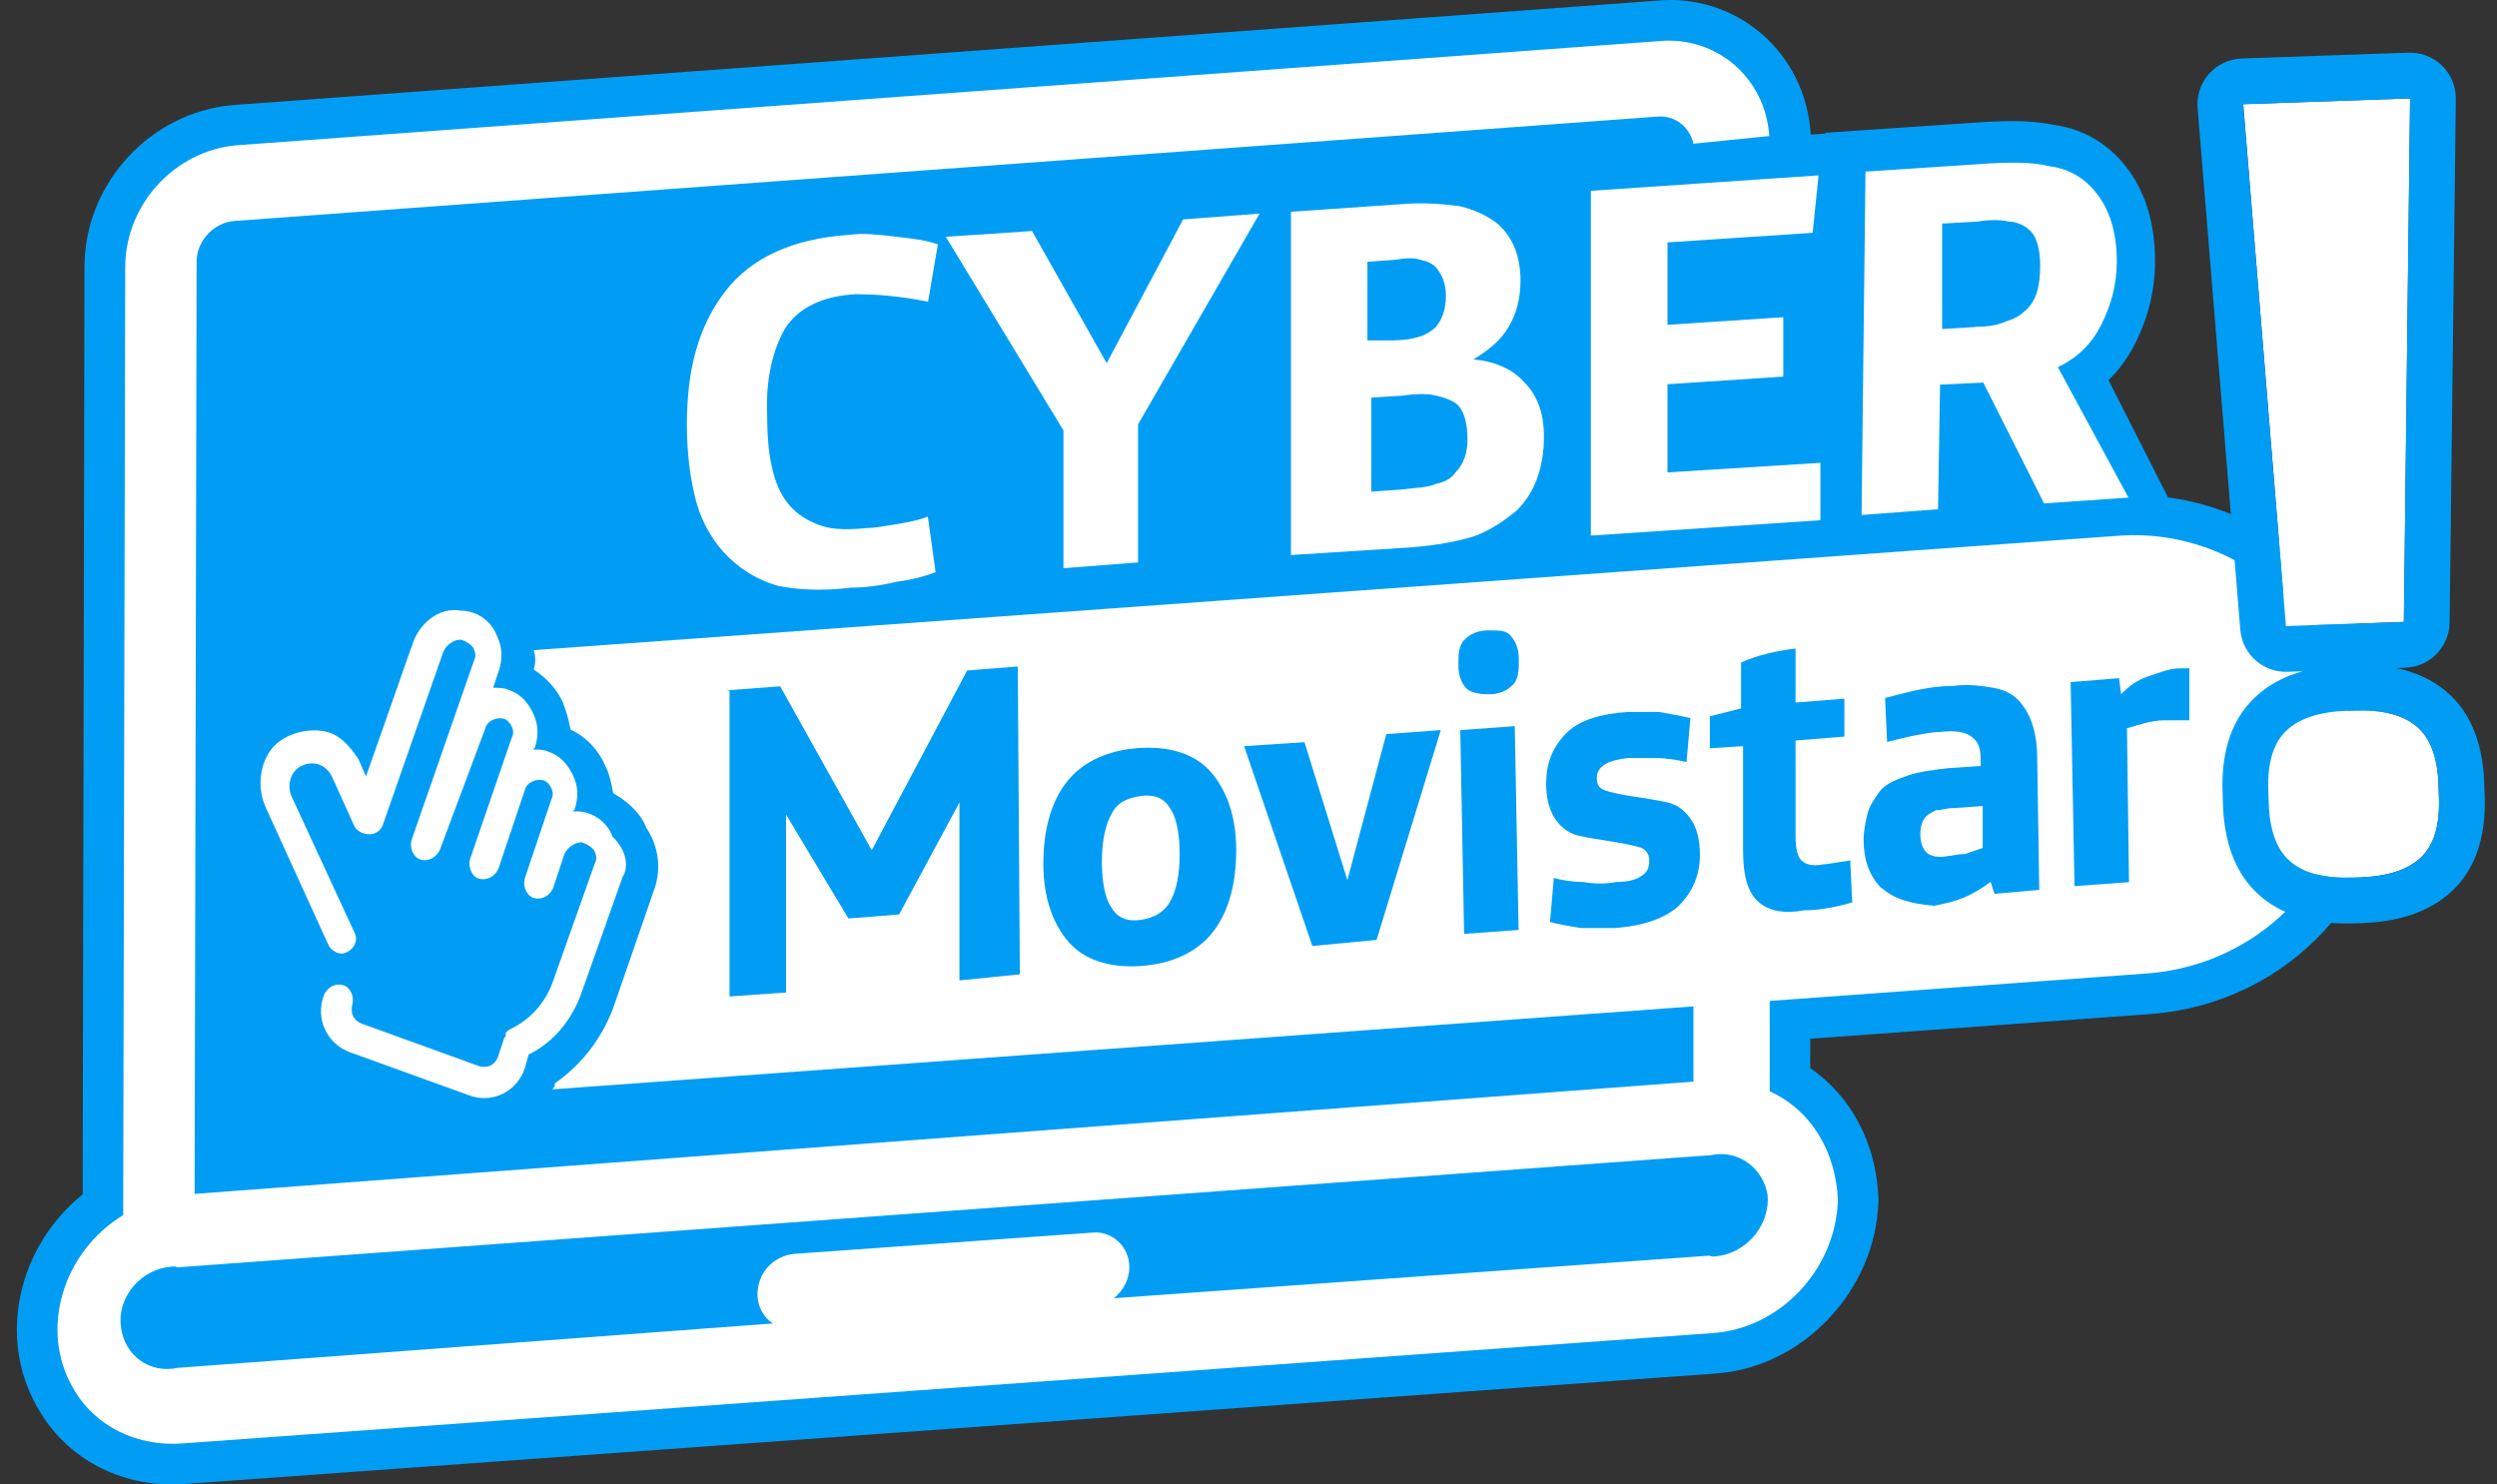 <svg width="74" height="44" viewBox="0 0 74 44" fill="none" xmlns="http://www.w3.org/2000/svg">
<rect x="0" y="0" width="74" height="44" fill="#333333" stroke="none"/>
<path d="M68.382 16.664C67.224 15.611 65.773 14.946 64.25 14.743L62.487 11.266C62.805 10.961 63.063 10.602 63.279 10.177C63.668 9.399 63.866 8.585 63.866 7.747C63.866 6.431 63.476 5.371 62.709 4.605C62.205 4.109 61.569 3.792 60.862 3.702C60.316 3.582 59.615 3.558 58.607 3.63L54.098 3.935V3.959L53.66 3.989V3.947C53.576 2.774 53.054 1.721 52.179 0.979C51.316 0.249 50.206 -0.092 49.085 0.021L6.882 3.115C4.429 3.343 2.504 5.455 2.504 7.915L2.45 35.401C0.537 36.944 -0.08 39.638 1.101 41.702C1.899 43.144 3.41 44 5.101 44C5.239 44 5.382 44 5.52 43.982L50.788 40.715C53.402 40.565 55.591 38.267 55.669 35.598V35.556V35.514C55.603 33.881 54.859 32.492 53.648 31.66V30.787L63.8 30.051C67.848 29.709 70.9 26.412 70.9 22.379C70.9 20.206 69.983 18.13 68.382 16.67V16.664Z" fill="#019DF4"/>
<path d="M62.657 15.889L15.816 19.27C15.877 19.443 15.877 19.671 15.816 19.844C16.164 20.071 16.506 20.418 16.68 20.819C16.794 21.106 16.854 21.334 16.908 21.621C17.369 21.848 17.717 22.195 17.945 22.71C18.059 22.937 18.119 23.224 18.173 23.511C18.575 23.739 18.982 24.086 19.156 24.54C19.504 25.055 19.618 25.743 19.384 26.377L18.173 29.877C17.825 30.792 17.25 31.54 16.44 32.114V32.174C16.44 32.234 16.38 32.234 16.38 32.288L50.186 29.829V32.06L5.767 35.387L5.827 7.753C5.827 7.125 6.349 6.605 6.924 6.551L49.088 3.458C49.61 3.398 50.072 3.745 50.186 4.259L52.434 4.032C52.32 2.315 50.875 1.053 49.148 1.22L6.996 4.307C5.15 4.481 3.711 6.084 3.711 7.921L3.651 36.015C1.864 37.104 1.168 39.395 2.152 41.118C2.787 42.267 4.052 42.895 5.437 42.781L50.719 39.515C52.74 39.401 54.413 37.624 54.467 35.56C54.407 34.184 53.717 32.922 52.446 32.348V29.667L63.695 28.848C67.1 28.561 69.697 25.755 69.697 22.369C69.697 18.528 66.411 15.549 62.657 15.889ZM51.007 37.217C50.893 37.217 50.779 37.277 50.659 37.217L33.007 38.48C33.295 38.252 33.469 37.905 33.469 37.564C33.469 36.936 32.947 36.476 32.371 36.535L23.545 37.164C22.91 37.223 22.448 37.738 22.448 38.366C22.448 38.707 22.622 39.054 22.91 39.227L5.258 40.544C4.448 40.717 3.699 40.197 3.585 39.341C3.471 38.539 4.046 37.738 4.91 37.564C5.024 37.564 5.138 37.505 5.258 37.564L50.713 34.238C51.523 34.065 52.272 34.639 52.386 35.441C52.446 36.242 51.865 37.044 51.001 37.217H51.007Z" fill="white"/>
<path d="M66.48 3.089L71.424 2.916L71.24 18.434L67.746 18.556L66.48 3.089ZM69.722 26.012C68.909 26.041 68.299 25.886 67.891 25.548C67.483 25.21 67.265 24.635 67.237 23.822L67.223 23.426C67.194 22.613 67.372 22.024 67.755 21.659C68.138 21.293 68.737 21.096 69.55 21.068L69.78 21.06C70.593 21.031 71.204 21.186 71.612 21.524C72.019 21.862 72.238 22.437 72.266 23.25L72.28 23.646C72.308 24.459 72.131 25.048 71.748 25.413C71.364 25.779 70.766 25.976 69.953 26.004L69.722 26.012Z" fill="white"/>
<path fill-rule="evenodd" clip-rule="evenodd" d="M65.466 2.188C65.712 1.911 66.061 1.747 66.432 1.734L71.376 1.561C71.747 1.548 72.106 1.687 72.372 1.946C72.637 2.206 72.784 2.562 72.78 2.933L72.596 18.451C72.587 19.175 72.011 19.765 71.287 19.79L71.008 19.8C71.54 19.91 72.044 20.121 72.477 20.479C73.312 21.171 73.587 22.21 73.621 23.203L73.635 23.599C73.67 24.592 73.468 25.647 72.683 26.395C71.959 27.086 70.974 27.326 70 27.36L69.769 27.368C68.796 27.402 67.796 27.231 67.025 26.593C66.19 25.901 65.915 24.863 65.88 23.869L65.867 23.474C65.832 22.48 66.034 21.425 66.819 20.677C67.225 20.29 67.713 20.044 68.236 19.897L67.793 19.912C67.069 19.938 66.453 19.39 66.393 18.667L65.127 3.2C65.097 2.83 65.219 2.465 65.466 2.188ZM66.479 3.089L67.745 18.557L71.24 18.435L71.424 2.917L66.479 3.089ZM67.891 25.548C68.298 25.886 68.909 26.041 69.722 26.012L69.953 26.004C70.766 25.976 71.364 25.779 71.747 25.414C72.13 25.048 72.308 24.459 72.279 23.646L72.266 23.25C72.237 22.437 72.019 21.862 71.611 21.524C71.204 21.186 70.593 21.032 69.78 21.06L69.549 21.068C68.736 21.096 68.138 21.293 67.755 21.659C67.371 22.024 67.194 22.613 67.222 23.426L67.236 23.822C67.265 24.635 67.483 25.21 67.891 25.548Z" fill="#019DF4"/>
<path d="M18.473 25.933L17.235 29.424C16.955 30.223 16.395 30.909 15.666 31.255L15.555 31.655C15.333 32.341 14.598 32.741 13.869 32.454L10.391 31.195C9.72 30.969 9.323 30.223 9.603 29.483C9.714 29.256 9.942 29.137 10.163 29.197C10.385 29.256 10.502 29.537 10.443 29.77C10.385 29.996 10.443 30.229 10.723 30.342L14.201 31.601C14.423 31.661 14.651 31.601 14.761 31.315L14.931 30.802C14.931 30.742 14.989 30.742 14.989 30.688V30.629C14.989 30.569 15.047 30.569 15.1 30.515C15.718 30.229 16.168 29.716 16.389 29.084L17.627 25.593C17.685 25.48 17.685 25.367 17.627 25.253C17.627 25.194 17.457 25.026 17.235 24.967C17.066 24.967 16.845 25.08 16.728 25.307L16.389 26.333C16.279 26.56 16.051 26.679 15.829 26.619C15.607 26.56 15.491 26.273 15.549 26.047L16.337 23.702C16.395 23.589 16.395 23.475 16.337 23.356C16.279 23.243 16.226 23.183 16.115 23.129C15.893 23.07 15.607 23.189 15.555 23.416L14.767 25.76C14.656 25.987 14.429 26.1 14.207 26.047C13.985 25.993 13.869 25.701 13.927 25.474L15.164 21.87C15.222 21.757 15.222 21.644 15.164 21.53C15.106 21.417 15.053 21.357 14.942 21.304C14.721 21.244 14.435 21.363 14.382 21.59L13.034 25.194C12.923 25.42 12.696 25.54 12.474 25.48C12.252 25.42 12.136 25.14 12.194 24.907L14.044 19.591C14.102 19.478 14.102 19.365 14.044 19.245C14.044 19.186 13.874 19.018 13.653 18.959C13.483 18.959 13.262 19.072 13.145 19.299L11.348 24.442C11.29 24.615 11.126 24.728 10.957 24.728C10.788 24.728 10.618 24.669 10.508 24.502L9.837 23.016C9.667 22.67 9.276 22.503 8.88 22.73C8.599 22.902 8.489 23.302 8.658 23.642L10.508 27.646C10.618 27.872 10.508 28.105 10.286 28.218C10.175 28.278 10.064 28.278 9.947 28.218C9.837 28.159 9.778 28.105 9.726 27.992L7.876 23.935C7.537 23.189 7.765 22.222 8.436 21.876C8.827 21.65 9.335 21.59 9.726 21.703C10.117 21.817 10.397 22.163 10.624 22.503L10.846 23.016L12.252 19.013C12.474 18.44 13.04 17.986 13.659 18.1C14.108 18.1 14.557 18.386 14.726 18.846C14.896 19.192 14.896 19.532 14.785 19.872L14.616 20.385C14.726 20.385 14.954 20.385 15.065 20.445C15.403 20.558 15.625 20.785 15.794 21.131C15.963 21.471 15.963 21.817 15.853 22.157L15.794 22.216C15.905 22.216 16.133 22.216 16.244 22.276C16.582 22.389 16.804 22.622 16.973 22.962C17.142 23.302 17.142 23.648 17.031 23.988L16.973 24.048H17.084C17.533 24.048 17.982 24.334 18.152 24.794C18.601 25.253 18.601 25.653 18.49 25.939L18.473 25.933Z" fill="white"/>
<path d="M23.033 17.358C22.453 17.186 21.988 16.901 21.577 16.504C21.172 16.107 20.822 15.538 20.646 14.915C20.471 14.293 20.356 13.492 20.356 12.585C20.356 10.937 20.707 9.633 21.517 8.607C22.272 7.641 23.492 7.072 25.178 6.959C25.583 6.9 26.048 6.959 26.573 7.018C27.099 7.078 27.504 7.131 27.794 7.244L27.504 8.945C26.688 8.773 25.933 8.72 25.353 8.72C24.362 8.779 23.667 9.117 23.262 9.74C22.912 10.362 22.683 11.216 22.737 12.354C22.737 13.658 22.966 14.571 23.492 15.081C23.722 15.306 24.018 15.478 24.362 15.591C24.713 15.704 25.178 15.704 25.697 15.65C25.927 15.65 26.223 15.591 26.567 15.538C26.918 15.478 27.208 15.425 27.498 15.312L27.727 16.96C27.437 17.073 27.033 17.186 26.567 17.245C26.102 17.358 25.637 17.417 25.232 17.417C24.302 17.53 23.607 17.476 23.021 17.358H23.033Z" fill="white"/>
<path d="M31.516 12.757L28.029 7.018L30.585 6.847L32.797 10.765L35.062 6.503L37.328 6.331L33.727 12.579V16.67L31.516 16.842V12.751V12.757Z" fill="white"/>
<path d="M38.258 6.277L41.515 6.052C42.209 5.993 42.796 6.052 43.261 6.111C43.726 6.224 44.076 6.396 44.366 6.621C44.832 7.018 45.061 7.588 45.061 8.323C45.061 8.833 44.947 9.289 44.711 9.686C44.481 10.084 44.131 10.368 43.666 10.653C44.306 10.712 44.826 10.937 45.176 11.334C45.581 11.732 45.756 12.301 45.756 12.923C45.756 13.89 45.466 14.625 44.94 15.14C44.59 15.425 44.185 15.71 43.72 15.882C43.194 16.053 42.56 16.166 41.805 16.225L38.258 16.451V6.277ZM41.34 10.084C41.69 10.084 41.919 10.024 42.095 9.971C42.27 9.912 42.445 9.799 42.56 9.686C42.735 9.461 42.85 9.176 42.85 8.779C42.85 8.382 42.735 8.157 42.56 7.926C42.445 7.813 42.33 7.754 42.095 7.7C41.919 7.641 41.69 7.641 41.34 7.7L40.524 7.76V10.089H41.34V10.084ZM41.515 14.512C41.98 14.453 42.33 14.453 42.56 14.34C42.85 14.281 43.025 14.168 43.14 13.996C43.37 13.771 43.49 13.427 43.49 13.03C43.49 12.52 43.376 12.123 43.14 11.951C42.965 11.838 42.789 11.779 42.56 11.726C42.33 11.666 41.98 11.666 41.569 11.726L40.639 11.785V14.571L41.509 14.512H41.515Z" fill="white"/>
<path d="M47.152 5.655L53.894 5.198L53.719 6.9L49.417 7.184V9.627L52.849 9.402V11.162L49.417 11.388V14.002L53.949 13.718V15.419L47.146 15.876V5.655H47.152Z" fill="white"/>
<path d="M55.29 5.086L58.722 4.86C59.537 4.801 60.232 4.801 60.697 4.92C61.223 4.979 61.628 5.204 61.918 5.489C62.443 5.999 62.733 6.74 62.733 7.76C62.733 8.441 62.558 9.064 62.268 9.633C61.978 10.202 61.573 10.599 60.987 10.884L63.078 14.749L60.577 14.921L58.776 11.34L57.495 11.4L57.435 15.093L55.169 15.265L55.284 5.098L55.29 5.086ZM58.547 9.686C58.951 9.686 59.241 9.627 59.477 9.514C59.706 9.455 59.882 9.342 60.057 9.176C60.347 8.892 60.462 8.495 60.462 7.872C60.462 7.362 60.347 6.965 60.111 6.793C59.996 6.681 59.761 6.568 59.531 6.568C59.302 6.509 58.951 6.509 58.601 6.568L57.556 6.627V9.751L58.547 9.692V9.686Z" fill="white"/>
<path d="M31.67 27.921C31.208 27.39 30.92 26.617 30.92 25.609C30.92 24.601 31.148 23.773 31.61 23.18C32.073 22.586 32.823 22.234 33.748 22.172C34.672 22.11 35.423 22.351 35.885 22.883C36.347 23.415 36.636 24.187 36.636 25.195C36.636 26.203 36.407 27.031 35.945 27.624C35.483 28.218 34.732 28.57 33.808 28.632C32.883 28.694 32.133 28.453 31.67 27.921ZM34.672 26.734C34.846 26.438 34.96 25.962 34.96 25.312C34.96 24.663 34.846 24.187 34.672 23.952C34.498 23.656 34.21 23.538 33.808 23.594C33.406 23.656 33.117 23.773 32.943 24.125C32.769 24.422 32.655 24.898 32.655 25.547C32.655 26.196 32.769 26.672 32.943 26.907C33.117 27.204 33.406 27.322 33.808 27.266C34.21 27.204 34.498 27.031 34.672 26.734Z" fill="#019DF4"/>
<path d="M36.87 22.116L38.659 21.999L39.931 26.085L41.084 21.758L42.699 21.64L40.796 27.859L38.893 28.039L36.87 22.116Z" fill="#019DF4"/>
<path d="M43.45 20.398C43.336 20.28 43.222 20.045 43.222 19.749V19.569C43.222 19.273 43.282 19.038 43.45 18.92C43.564 18.803 43.798 18.685 44.086 18.685H44.146C44.434 18.685 44.669 18.685 44.783 18.865C44.897 18.982 45.011 19.217 45.011 19.514V19.693C45.011 19.99 44.951 20.225 44.783 20.342C44.669 20.459 44.434 20.577 44.146 20.577H44.086C43.798 20.577 43.564 20.515 43.45 20.398ZM43.276 21.64L44.891 21.523L45.005 27.563L43.39 27.68L43.276 21.64Z" fill="#019DF4"/>
<path d="M46.86 27.507C46.458 27.445 46.169 27.39 45.935 27.328L46.049 26.023C46.278 26.085 46.572 26.141 46.914 26.141C47.262 26.203 47.604 26.203 47.898 26.141C48.247 26.141 48.475 26.079 48.649 25.962C48.823 25.844 48.877 25.727 48.877 25.485C48.877 25.306 48.763 25.189 48.649 25.133C48.475 25.071 48.187 25.016 47.839 24.954C47.436 24.892 47.088 24.836 46.8 24.774C46.512 24.713 46.278 24.54 46.109 24.299C45.935 24.064 45.821 23.705 45.821 23.235C45.821 22.642 45.995 22.172 46.398 21.752C46.8 21.337 47.436 21.158 48.247 21.102H49.171C49.52 21.164 49.808 21.22 50.096 21.282L49.982 22.586C49.694 22.524 49.406 22.469 49.057 22.469H48.247C47.67 22.53 47.322 22.704 47.322 23.062C47.322 23.241 47.382 23.359 47.55 23.421C47.724 23.483 47.953 23.538 48.361 23.6C48.763 23.662 49.111 23.717 49.4 23.779C49.688 23.841 49.922 24.014 50.09 24.255C50.264 24.49 50.378 24.849 50.378 25.319C50.378 25.968 50.15 26.444 49.742 26.858C49.339 27.216 48.703 27.451 47.839 27.507H46.854H46.86Z" fill="#019DF4"/>
<path d="M52.059 26.679C51.771 26.382 51.657 25.906 51.657 25.195V22.116L50.672 22.178V21.232L51.597 20.997V19.637C52.119 19.402 52.696 19.285 53.212 19.223V20.824L54.659 20.707V21.832L53.212 21.949V24.793C53.212 25.152 53.272 25.387 53.386 25.504C53.5 25.621 53.734 25.683 54.022 25.621C54.136 25.621 54.425 25.56 54.833 25.504L54.893 26.747C54.491 26.864 53.968 26.982 53.452 26.982C52.816 27.099 52.353 26.982 52.065 26.685L52.059 26.679Z" fill="#019DF4"/>
<path d="M55.751 26.32C55.403 25.962 55.229 25.492 55.229 24.898C55.229 24.601 55.289 24.366 55.343 24.125C55.397 23.884 55.571 23.649 55.691 23.476C55.865 23.241 56.154 23.124 56.502 23C56.85 22.877 57.252 22.821 57.775 22.765L58.699 22.704V22.524C58.699 22.228 58.639 21.993 58.471 21.875C58.297 21.696 57.949 21.64 57.486 21.696C57.258 21.696 56.964 21.758 56.676 21.813C56.388 21.875 56.154 21.931 55.925 21.993L55.865 20.688C56.556 20.509 57.192 20.33 57.889 20.33C58.351 20.268 58.753 20.33 59.102 20.392C59.45 20.453 59.738 20.626 59.912 20.867C60.2 21.226 60.374 21.758 60.374 22.469L60.434 26.376L59.108 26.493L58.993 26.135C58.765 26.314 58.471 26.493 58.183 26.611C57.895 26.728 57.607 26.79 57.318 26.846C56.628 26.784 56.166 26.666 55.757 26.314L55.751 26.32ZM58.237 25.312C58.411 25.25 58.585 25.195 58.759 25.133V23.89L57.895 23.952C57.667 23.952 57.547 24.014 57.372 24.014C57.258 24.076 57.144 24.132 57.084 24.193C56.97 24.311 56.91 24.49 56.91 24.725C56.91 24.96 56.97 25.139 57.084 25.257C57.198 25.374 57.432 25.436 57.721 25.374C57.835 25.374 58.009 25.312 58.243 25.312H58.237Z" fill="#019DF4"/>
<path d="M61.359 20.218L62.8 20.101L62.86 20.577C63.088 20.342 63.322 20.163 63.67 20.045C64.019 19.928 64.307 19.81 64.595 19.81H64.883V21.35H64.133C63.785 21.35 63.442 21.467 63.034 21.585L63.094 26.147L61.479 26.264L61.365 20.225L61.359 20.218Z" fill="#019DF4"/>
<path d="M21.56 20.459L23.121 20.342L25.835 25.201L28.663 19.872L30.163 19.755L30.224 28.879L28.434 29.059V23.785L26.645 27.105L25.144 27.223L23.295 24.144V29.417L21.62 29.535V20.472H21.56V20.459Z" fill="#019DF4"/>
</svg>
